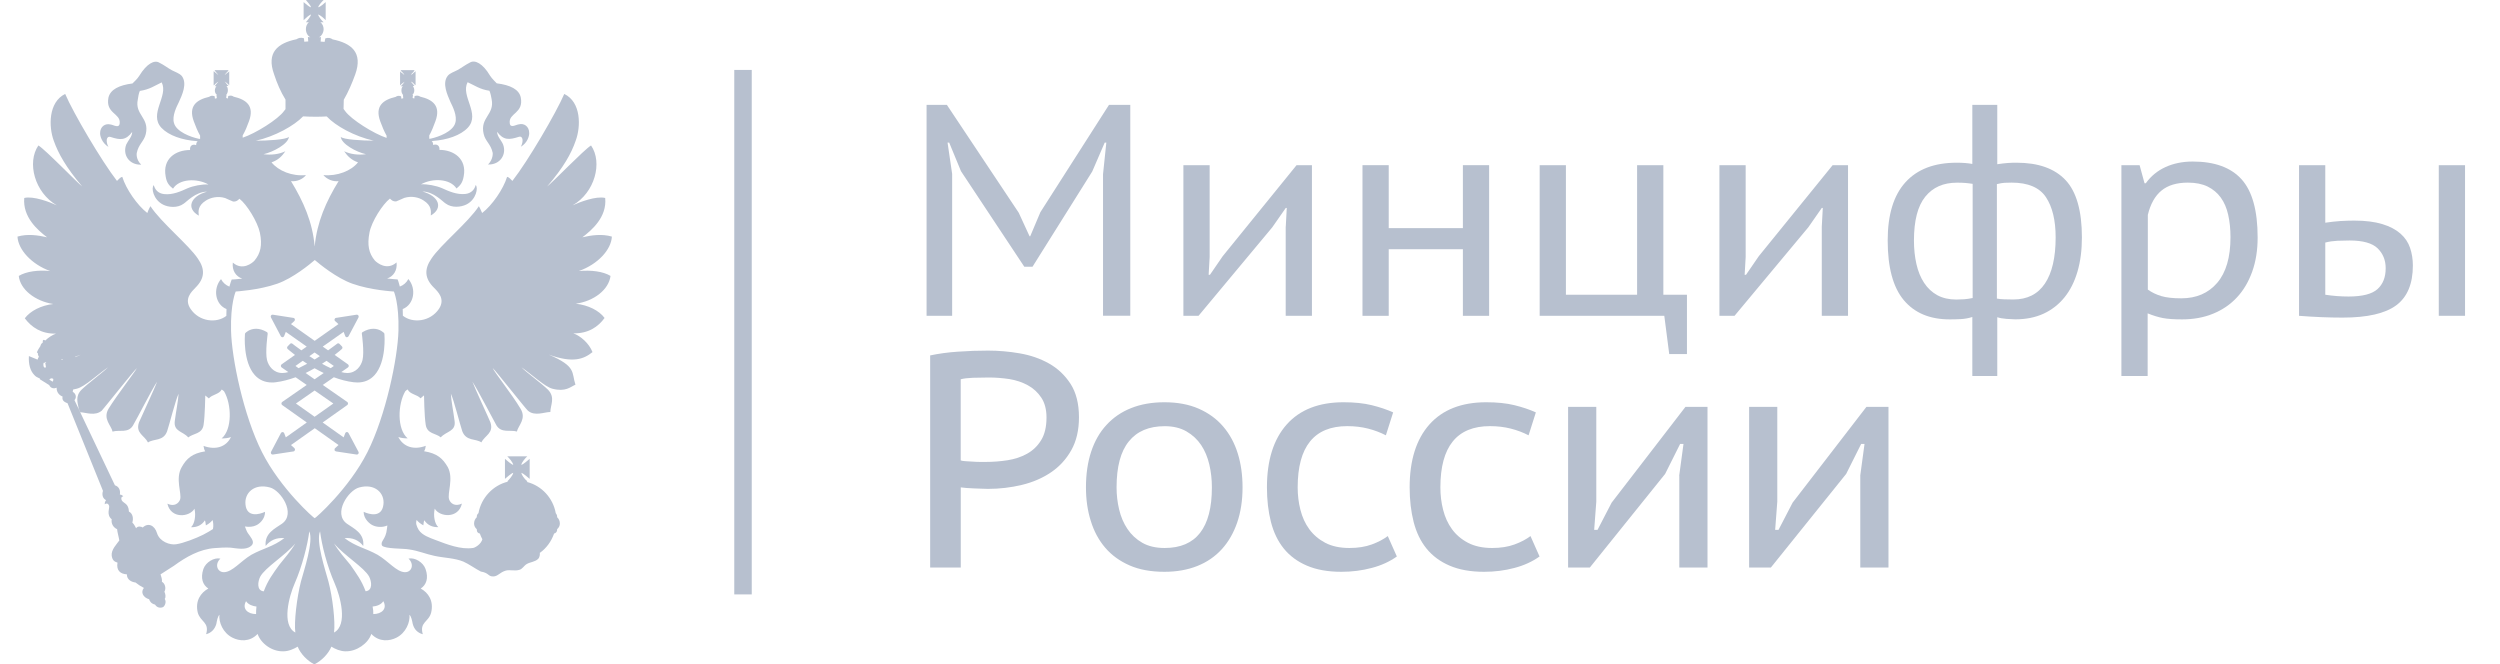 <svg width="143" height="38" viewBox="0 0 143 38" fill="none" xmlns="http://www.w3.org/2000/svg">
<path d="M53.199 20.332C53.688 20.227 54.223 20.153 54.802 20.115C55.382 20.073 55.948 20.054 56.512 20.054C57.107 20.054 57.712 20.105 58.324 20.211C58.938 20.316 59.495 20.508 59.998 20.79C60.501 21.071 60.91 21.458 61.234 21.954C61.554 22.45 61.717 23.09 61.717 23.87C61.717 24.605 61.57 25.233 61.278 25.751C60.987 26.269 60.596 26.694 60.113 27.02C59.63 27.347 59.073 27.587 58.449 27.737C57.824 27.887 57.178 27.964 56.512 27.964C56.441 27.964 56.333 27.961 56.188 27.954C56.041 27.948 55.891 27.942 55.734 27.938C55.577 27.932 55.423 27.922 55.279 27.913C55.132 27.9 55.026 27.89 54.956 27.878V32.464H53.205V20.332H53.199ZM56.563 21.593C56.246 21.593 55.942 21.599 55.644 21.609C55.346 21.621 55.116 21.65 54.953 21.695V26.336C55.01 26.358 55.106 26.374 55.241 26.381C55.375 26.387 55.516 26.393 55.66 26.406C55.807 26.419 55.945 26.422 56.08 26.422C56.214 26.422 56.316 26.422 56.387 26.422C56.806 26.422 57.222 26.39 57.632 26.326C58.042 26.262 58.41 26.141 58.746 25.955C59.079 25.77 59.348 25.514 59.553 25.178C59.758 24.846 59.86 24.414 59.86 23.883C59.86 23.422 59.761 23.045 59.562 22.744C59.364 22.447 59.108 22.21 58.791 22.037C58.477 21.864 58.122 21.746 57.731 21.682C57.338 21.625 56.947 21.593 56.563 21.593Z" fill="#B7C0CF"/>
<path d="M62.117 27.878C62.117 27.119 62.216 26.438 62.414 25.837C62.613 25.235 62.904 24.724 63.292 24.305C63.676 23.886 64.146 23.563 64.703 23.342C65.257 23.121 65.891 23.009 66.605 23.009C67.351 23.009 68.007 23.131 68.567 23.377C69.127 23.623 69.595 23.962 69.969 24.401C70.344 24.839 70.619 25.351 70.802 25.942C70.984 26.531 71.074 27.177 71.074 27.878C71.074 28.623 70.971 29.294 70.767 29.889C70.562 30.484 70.27 30.993 69.889 31.412C69.508 31.831 69.041 32.154 68.487 32.374C67.933 32.595 67.306 32.707 66.605 32.707C65.834 32.707 65.168 32.586 64.607 32.339C64.047 32.093 63.583 31.757 63.215 31.325C62.847 30.894 62.571 30.382 62.392 29.793C62.206 29.205 62.117 28.565 62.117 27.878ZM63.868 27.878C63.868 28.309 63.916 28.731 64.015 29.147C64.114 29.563 64.271 29.931 64.492 30.26C64.713 30.59 64.995 30.849 65.34 31.047C65.686 31.245 66.112 31.345 66.621 31.345C68.42 31.345 69.32 30.19 69.32 27.881C69.32 27.427 69.272 26.988 69.172 26.566C69.073 26.147 68.919 25.776 68.705 25.456C68.49 25.136 68.212 24.877 67.866 24.676C67.52 24.477 67.104 24.378 66.621 24.378C65.721 24.378 65.04 24.666 64.572 25.245C64.102 25.818 63.868 26.697 63.868 27.878Z" fill="#B7C0CF"/>
<path d="M79.9 31.831C79.49 32.122 79.013 32.343 78.462 32.486C77.912 32.634 77.335 32.707 76.727 32.707C75.955 32.707 75.299 32.589 74.755 32.355C74.211 32.122 73.772 31.796 73.433 31.377C73.094 30.958 72.85 30.449 72.697 29.854C72.546 29.259 72.469 28.6 72.469 27.878C72.469 26.326 72.847 25.127 73.6 24.279C74.352 23.435 75.437 23.009 76.849 23.009C77.467 23.009 78.004 23.064 78.462 23.176C78.916 23.288 79.326 23.425 79.688 23.588L79.272 24.9C78.958 24.737 78.619 24.609 78.254 24.516C77.889 24.423 77.492 24.375 77.063 24.375C75.171 24.375 74.227 25.543 74.227 27.878C74.227 28.322 74.278 28.751 74.384 29.163C74.489 29.579 74.656 29.947 74.889 30.267C75.123 30.587 75.427 30.849 75.802 31.047C76.179 31.245 76.641 31.345 77.185 31.345C77.672 31.345 78.1 31.277 78.465 31.143C78.83 31.009 79.134 30.849 79.381 30.663L79.9 31.831Z" fill="#B7C0CF"/>
<path d="M88.062 31.831C87.653 32.122 87.175 32.343 86.625 32.486C86.075 32.634 85.498 32.707 84.89 32.707C84.118 32.707 83.462 32.589 82.918 32.355C82.374 32.122 81.936 31.796 81.596 31.377C81.256 30.958 81.013 30.449 80.86 29.854C80.709 29.259 80.632 28.6 80.632 27.878C80.632 26.326 81.01 25.127 81.763 24.279C82.515 23.435 83.6 23.009 85.012 23.009C85.63 23.009 86.167 23.064 86.625 23.176C87.08 23.288 87.489 23.425 87.851 23.588L87.435 24.9C87.121 24.737 86.782 24.609 86.417 24.516C86.052 24.423 85.655 24.375 85.226 24.375C83.334 24.375 82.39 25.543 82.39 27.878C82.39 28.322 82.441 28.751 82.547 29.163C82.652 29.579 82.819 29.947 83.052 30.267C83.283 30.587 83.59 30.849 83.968 31.047C84.346 31.245 84.807 31.345 85.351 31.345C85.838 31.345 86.266 31.277 86.631 31.143C86.996 31.009 87.3 30.849 87.544 30.663L88.062 31.831Z" fill="#B7C0CF"/>
<path d="M96.05 27.212L96.296 25.392H96.104L95.246 27.107L90.937 32.464H89.695V23.272H91.308V28.696L91.187 30.308H91.379L92.186 28.751L96.408 23.272H97.669V32.461H96.056V27.212H96.05Z" fill="#B7C0CF"/>
<path d="M106.405 27.212L106.651 25.392H106.459L105.601 27.107L101.293 32.464H100.05V23.272H101.661V28.696L101.539 30.308H101.731L102.538 28.751L106.76 23.272H108.021V32.461H106.408V27.212H106.405Z" fill="#B7C0CF"/>
<path d="M63.093 9.966L63.282 8.156H63.19L62.476 9.809L59.06 15.256H58.589L54.969 9.793L54.293 8.156H54.2L54.463 9.947V18.065H53V6H54.162L58.272 12.17L58.89 13.513H58.929L59.511 12.135L63.433 6H64.652V18.061H63.093V9.966Z" fill="#B7C0CF"/>
<path d="M73.546 12.963L73.603 11.895H73.546L72.777 12.998L68.555 18.065H67.69V9.448H69.192V14.703L69.134 15.72H69.208L69.941 14.652L74.163 9.448H75.043V18.065H73.542V12.963H73.546Z" fill="#B7C0CF"/>
<path d="M83.677 14.255H79.435V18.065H77.934V9.448H79.435V13.049H83.677V9.448H85.178V18.065H83.677V14.255Z" fill="#B7C0CF"/>
<path d="M96.494 20.252H95.48L95.198 18.065H88.069V9.448H89.57V16.859H93.642V9.448H95.144V16.859H96.494V20.252Z" fill="#B7C0CF"/>
<path d="M104.206 12.963L104.264 11.895H104.206L103.438 12.998L99.215 18.065H98.351V9.448H99.852V14.703L99.794 15.72H99.871L100.604 14.652L104.827 9.448H105.707V18.065H104.206V12.963Z" fill="#B7C0CF"/>
<path d="M112.817 18.132C112.602 18.202 112.381 18.241 112.151 18.253C111.92 18.266 111.709 18.269 111.524 18.269C110.384 18.269 109.51 17.901 108.895 17.166C108.281 16.43 107.976 15.295 107.976 13.753C107.976 12.282 108.313 11.175 108.991 10.427C109.667 9.681 110.643 9.307 111.917 9.307C112.266 9.307 112.567 9.33 112.817 9.378V6H114.244V9.394C114.469 9.358 114.67 9.336 114.847 9.323C115.022 9.31 115.189 9.307 115.352 9.307C116.591 9.307 117.523 9.637 118.147 10.299C118.771 10.961 119.085 12.055 119.085 13.58C119.085 14.303 119.002 14.956 118.832 15.535C118.662 16.114 118.416 16.606 118.089 17.009C117.763 17.412 117.366 17.722 116.898 17.94C116.428 18.157 115.887 18.266 115.275 18.266C115.163 18.266 114.997 18.256 114.779 18.241C114.561 18.225 114.382 18.192 114.244 18.145V21.506H112.817V18.132ZM111.898 17.134C112.048 17.134 112.199 17.128 112.349 17.118C112.5 17.105 112.663 17.083 112.836 17.047V10.516C112.686 10.494 112.545 10.475 112.413 10.465C112.282 10.452 112.122 10.449 111.936 10.449C111.161 10.449 110.557 10.714 110.124 11.252C109.693 11.786 109.478 12.621 109.478 13.759C109.478 14.242 109.526 14.69 109.619 15.103C109.712 15.515 109.859 15.877 110.06 16.181C110.259 16.485 110.515 16.721 110.819 16.888C111.123 17.051 111.485 17.134 111.898 17.134ZM115.067 10.446C114.917 10.446 114.783 10.449 114.664 10.456C114.545 10.462 114.398 10.487 114.222 10.532V17.079C114.347 17.102 114.488 17.118 114.645 17.121C114.802 17.128 114.974 17.131 115.16 17.131C115.96 17.131 116.565 16.827 116.972 16.216C117.378 15.608 117.583 14.729 117.583 13.58C117.583 12.605 117.398 11.837 117.029 11.281C116.662 10.727 116.008 10.446 115.067 10.446Z" fill="#B7C0CF"/>
<path d="M121.354 9.448H122.385L122.667 10.481H122.741C123.029 10.078 123.4 9.771 123.858 9.56C124.315 9.349 124.837 9.24 125.423 9.24C126.675 9.24 127.606 9.579 128.218 10.257C128.829 10.935 129.137 12.045 129.137 13.584C129.137 14.306 129.034 14.959 128.826 15.538C128.618 16.117 128.33 16.609 127.952 17.012C127.577 17.415 127.123 17.726 126.591 17.943C126.06 18.161 125.468 18.269 124.818 18.269C124.354 18.269 123.989 18.244 123.72 18.193C123.451 18.141 123.16 18.052 122.846 17.924V21.509H121.344V9.448H121.354ZM125.145 10.446C124.507 10.446 124.002 10.599 123.634 10.903C123.265 11.207 123.006 11.671 122.856 12.291V16.564C123.08 16.724 123.336 16.849 123.624 16.936C123.912 17.022 124.293 17.064 124.77 17.064C125.634 17.064 126.319 16.769 126.825 16.177C127.331 15.586 127.584 14.716 127.584 13.568C127.584 13.097 127.539 12.669 127.452 12.285C127.366 11.901 127.225 11.572 127.03 11.303C126.835 11.034 126.585 10.823 126.281 10.673C125.974 10.523 125.596 10.446 125.145 10.446Z" fill="#B7C0CF"/>
<path d="M133.006 12.739C133.307 12.694 133.595 12.662 133.871 12.643C134.146 12.627 134.409 12.618 134.658 12.618C135.296 12.618 135.83 12.685 136.262 12.816C136.694 12.947 137.04 13.129 137.303 13.36C137.565 13.59 137.75 13.862 137.856 14.178C137.962 14.495 138.016 14.831 138.016 15.186C138.016 16.232 137.699 16.99 137.069 17.46C136.438 17.93 135.414 18.167 134.002 18.167C133.202 18.167 132.369 18.132 131.505 18.065V9.448H133.006V12.739ZM133.006 16.859C133.467 16.929 133.912 16.961 134.338 16.961C135.126 16.961 135.676 16.82 135.99 16.539C136.304 16.258 136.461 15.858 136.461 15.343C136.461 14.882 136.307 14.505 136 14.204C135.692 13.907 135.158 13.756 134.396 13.756C134.181 13.756 133.951 13.763 133.701 13.772C133.451 13.785 133.221 13.817 133.006 13.875V16.859ZM139.498 9.448H141V18.065H139.498V9.448Z" fill="#B7C0CF"/>
<path d="M43 4H42V34H43V4Z" fill="#B7C0CF"/>
<path d="M21.966 19.048C21.957 19.039 21.738 18.805 21.36 18.805C21.159 18.805 20.953 18.87 20.748 18.992C20.711 19.011 20.689 19.053 20.698 19.095C20.698 19.104 20.848 20.152 20.734 20.601C20.647 20.938 20.369 21.336 19.862 21.336C19.753 21.336 19.643 21.317 19.524 21.284H19.52L19.903 21.018C19.931 20.999 19.949 20.966 19.949 20.929C19.949 20.891 19.931 20.863 19.903 20.84L19.141 20.302C19.383 20.115 19.534 19.984 19.552 19.965C19.575 19.946 19.588 19.918 19.588 19.89C19.588 19.862 19.579 19.834 19.556 19.811L19.42 19.67C19.401 19.651 19.374 19.637 19.346 19.637C19.324 19.637 19.301 19.647 19.283 19.661C19.273 19.666 19.073 19.825 18.767 20.04L18.461 19.825L19.657 18.983L19.748 19.226C19.762 19.263 19.798 19.291 19.84 19.291C19.84 19.291 19.84 19.291 19.844 19.291C19.881 19.291 19.917 19.268 19.935 19.235L20.506 18.159C20.524 18.122 20.52 18.08 20.501 18.047C20.483 18.019 20.451 18 20.415 18C20.41 18 20.405 18 20.401 18L19.223 18.183C19.182 18.187 19.15 18.215 19.137 18.257C19.127 18.295 19.137 18.337 19.169 18.365L19.36 18.538L18 19.497L16.644 18.538L16.836 18.365C16.863 18.337 16.877 18.295 16.863 18.257C16.854 18.215 16.822 18.187 16.781 18.183L15.604 18C15.599 18 15.595 18 15.59 18C15.553 18 15.521 18.014 15.503 18.047C15.48 18.08 15.48 18.122 15.499 18.159L16.065 19.235C16.083 19.268 16.119 19.291 16.156 19.291C16.16 19.291 16.16 19.291 16.16 19.291C16.202 19.291 16.233 19.263 16.252 19.226L16.348 18.983L17.544 19.825L17.238 20.04C16.932 19.825 16.731 19.666 16.727 19.661C16.708 19.647 16.685 19.637 16.663 19.637C16.635 19.637 16.608 19.647 16.59 19.67L16.453 19.811C16.434 19.829 16.421 19.857 16.421 19.89C16.421 19.918 16.434 19.946 16.457 19.965C16.48 19.984 16.631 20.115 16.873 20.302L16.11 20.84C16.083 20.858 16.065 20.891 16.065 20.929C16.065 20.966 16.083 20.994 16.11 21.018L16.494 21.284C16.494 21.284 16.494 21.284 16.489 21.284C16.37 21.317 16.261 21.336 16.151 21.336C15.645 21.336 15.362 20.938 15.275 20.601C15.161 20.152 15.312 19.104 15.312 19.095C15.316 19.053 15.298 19.011 15.261 18.992C15.051 18.87 14.846 18.805 14.65 18.805C14.266 18.805 14.047 19.034 14.038 19.048C14.02 19.062 14.011 19.09 14.011 19.109C14.006 19.174 13.887 20.685 14.572 21.453C14.823 21.733 15.156 21.878 15.553 21.878C15.622 21.878 15.699 21.878 15.773 21.864C16.16 21.818 16.539 21.71 16.909 21.579L17.544 22.019L16.142 22.992C16.115 23.015 16.097 23.043 16.097 23.081C16.097 23.113 16.11 23.146 16.142 23.17L17.548 24.166L16.348 25.018L16.256 24.779C16.243 24.741 16.206 24.718 16.165 24.713C16.165 24.713 16.165 24.713 16.16 24.713C16.124 24.713 16.087 24.737 16.069 24.77L15.503 25.846C15.485 25.878 15.489 25.925 15.508 25.953C15.526 25.981 15.558 26 15.595 26C15.599 26 15.604 26 15.608 26L16.786 25.822C16.827 25.818 16.859 25.785 16.868 25.747C16.882 25.705 16.868 25.663 16.841 25.635L16.644 25.457L18.005 24.494L19.365 25.457L19.169 25.635C19.137 25.663 19.127 25.705 19.137 25.747C19.146 25.785 19.182 25.813 19.223 25.822L20.401 26C20.405 26 20.41 26 20.415 26C20.447 26 20.479 25.986 20.501 25.953C20.524 25.92 20.524 25.878 20.506 25.846L19.935 24.77C19.917 24.737 19.885 24.713 19.844 24.713H19.84C19.794 24.713 19.762 24.741 19.748 24.779L19.657 25.018L18.456 24.166L19.862 23.17C19.89 23.151 19.908 23.118 19.908 23.081C19.908 23.043 19.89 23.015 19.862 22.992L18.461 22.019L19.096 21.579C19.461 21.715 19.84 21.818 20.227 21.864C20.305 21.874 20.378 21.878 20.447 21.878C20.848 21.878 21.177 21.733 21.428 21.453C22.113 20.685 21.994 19.174 21.989 19.109C21.989 19.09 21.98 19.067 21.966 19.048ZM17.995 20.162L18.297 20.372C18.201 20.433 18.1 20.498 17.995 20.564C17.89 20.498 17.79 20.437 17.694 20.372L17.995 20.162ZM16.9 20.933L17.315 20.639C17.398 20.69 17.48 20.746 17.571 20.807C17.407 20.896 17.242 20.98 17.078 21.06L16.9 20.933ZM19.068 23.081L17.995 23.839L16.927 23.081L17.995 22.337L19.068 23.081ZM17.995 21.696L17.48 21.336C17.662 21.247 17.831 21.158 17.995 21.064C18.16 21.158 18.333 21.247 18.516 21.336L17.995 21.696ZM18.917 21.06C18.753 20.985 18.584 20.901 18.42 20.807C18.511 20.751 18.593 20.695 18.675 20.639L19.096 20.933L18.917 21.06Z" fill="#B7C0CF"/>
<path d="M34.922 15.783C34.504 15.526 33.812 15.437 33.108 15.504C34.208 15.113 34.961 14.279 35 13.533C34.426 13.365 33.83 13.454 33.312 13.573C33.847 13.165 34.726 12.42 34.617 11.324C34.099 11.195 33.151 11.563 32.755 11.745C34.025 11.018 34.482 9.296 33.808 8.32C33.408 8.559 31.593 10.45 31.298 10.667C32.237 9.571 32.677 8.786 32.929 8.049C33.229 7.246 33.251 5.844 32.276 5.373C31.815 6.447 30.206 9.203 29.309 10.348C29.209 10.259 29.131 10.139 29.005 10.117C28.792 10.813 28.156 11.741 27.578 12.184C27.547 12.127 27.491 11.967 27.391 11.794C26.777 12.73 25.185 14.013 24.672 14.802C24.271 15.388 24.271 15.916 24.828 16.462C25.055 16.693 25.481 17.096 25.111 17.664C24.606 18.414 23.593 18.503 23.044 18.059C23.044 17.926 23.04 17.797 23.036 17.678C23.684 17.42 23.836 16.52 23.358 15.96C23.253 16.165 23.079 16.316 22.87 16.391C22.814 16.156 22.766 16.045 22.762 16.032L22.736 15.978H22.679C22.675 15.978 22.462 15.965 22.144 15.93C22.505 15.81 22.736 15.468 22.683 15.011C22.127 15.499 21.57 15.033 21.444 14.905C21.095 14.487 20.995 14.017 21.135 13.298C21.252 12.673 21.887 11.679 22.305 11.359C22.366 11.417 22.462 11.537 22.666 11.519C22.784 11.479 22.979 11.377 23.127 11.319C23.549 11.191 23.958 11.288 24.219 11.461C24.698 11.758 24.654 12.087 24.641 12.326C25.368 11.909 25.115 11.213 24.163 10.955C24.815 10.955 25.35 11.563 25.489 11.639C25.851 11.909 26.368 11.847 26.669 11.701C27.247 11.421 27.365 10.725 27.208 10.583C27.151 10.831 26.964 11.053 26.629 11.093C26.134 11.151 25.655 10.933 25.276 10.76C24.954 10.623 24.437 10.521 24.084 10.543C24.737 10.174 25.751 10.214 26.112 10.782C26.329 10.605 26.464 10.445 26.525 10.077C26.712 9.083 25.951 8.573 25.137 8.573C25.159 8.333 24.994 8.213 24.776 8.293C24.776 8.191 24.75 8.111 24.693 8.071C24.711 8.071 24.737 8.062 24.754 8.062C25.572 8.005 26.347 7.747 26.764 7.299C27.495 6.5 26.329 5.489 26.747 4.703C27.147 4.881 27.443 5.112 27.995 5.191C28.052 5.311 28.104 5.551 28.122 5.68C28.3 6.567 27.443 6.713 27.665 7.659C27.761 8.089 28.078 8.235 28.183 8.746C28.183 8.746 28.222 9.101 27.917 9.411C28.622 9.429 28.992 8.821 28.774 8.258C28.679 8.027 28.435 7.809 28.435 7.539C28.796 8.027 29.118 8.009 29.675 7.827C29.927 7.747 29.949 8.107 29.792 8.395C30.175 8.164 30.271 7.787 30.271 7.619C30.271 7.219 29.966 7.033 29.675 7.113C29.509 7.131 29.179 7.361 29.157 7.033C29.087 6.465 29.966 6.487 29.788 5.573C29.692 5.116 29.192 4.863 28.413 4.766C28.335 4.686 28.139 4.495 28.035 4.335C27.608 3.612 27.165 3.421 26.899 3.567C26.586 3.727 26.425 3.865 26.168 4.007C25.964 4.118 25.746 4.175 25.611 4.335C25.272 4.766 25.594 5.431 25.768 5.839C25.885 6.079 26.168 6.625 26.042 7.033C25.903 7.521 25.115 7.827 24.637 7.929C24.606 7.929 24.585 7.938 24.554 7.938V7.747C24.693 7.499 24.811 7.202 24.907 6.931C25.229 6.052 24.75 5.697 24.041 5.529C23.949 5.471 23.854 5.449 23.736 5.489H23.715L23.697 5.635L23.601 5.604L23.623 5.427H23.58C23.662 5.369 23.697 5.267 23.697 5.169C23.697 5.063 23.658 4.979 23.619 4.921H23.715L23.675 4.881C23.658 4.841 23.619 4.801 23.558 4.739C23.541 4.721 23.519 4.681 23.519 4.659C23.536 4.677 23.558 4.699 23.597 4.717C23.636 4.757 23.693 4.797 23.715 4.837L23.771 4.876V4.073L23.715 4.122C23.697 4.14 23.636 4.18 23.597 4.224C23.558 4.264 23.541 4.264 23.519 4.282C23.519 4.264 23.536 4.242 23.558 4.202C23.619 4.162 23.658 4.104 23.675 4.073L23.715 4.011H22.914L22.953 4.073C22.992 4.1 23.04 4.162 23.079 4.202C23.097 4.242 23.119 4.264 23.136 4.282C23.114 4.264 23.079 4.264 23.058 4.224C22.988 4.184 22.953 4.144 22.914 4.122L22.884 4.073V4.89L22.923 4.85C22.962 4.81 23.001 4.77 23.066 4.73C23.088 4.712 23.123 4.69 23.145 4.672C23.123 4.69 23.105 4.73 23.088 4.752C23.049 4.814 22.997 4.85 22.962 4.894L22.923 4.934H23.049C22.979 4.992 22.962 5.076 22.962 5.183C22.962 5.28 23.001 5.382 23.066 5.44H23.049L23.066 5.617L22.962 5.649L22.94 5.502H22.923C22.805 5.462 22.709 5.484 22.631 5.542C21.909 5.711 21.43 6.07 21.752 6.944C21.852 7.215 21.97 7.512 22.113 7.761V7.889C21.391 7.65 20.09 6.842 19.742 6.354C19.703 6.305 19.673 6.265 19.655 6.234H19.651L19.664 5.706C19.916 5.276 20.143 4.748 20.317 4.264C20.773 3 20.099 2.471 19.029 2.254C18.92 2.174 18.785 2.134 18.607 2.196L18.568 2.396L18.341 2.378L18.359 2.121C18.328 2.13 18.289 2.13 18.25 2.13C18.402 2.05 18.511 1.859 18.511 1.664C18.511 1.522 18.442 1.353 18.324 1.273H18.511C18.402 1.176 18.228 0.967 18.194 0.825C18.328 0.865 18.533 1.052 18.629 1.154V0.12C18.533 0.2 18.328 0.399 18.194 0.417C18.228 0.302 18.402 0.102 18.511 0H17.497C17.576 0.102 17.771 0.302 17.789 0.417C17.672 0.399 17.476 0.2 17.367 0.12V1.154C17.476 1.052 17.667 0.865 17.789 0.825C17.771 0.963 17.576 1.171 17.497 1.273H17.672C17.554 1.353 17.497 1.522 17.497 1.664C17.497 1.859 17.593 2.054 17.75 2.13C17.711 2.13 17.672 2.13 17.611 2.112L17.632 2.369L17.406 2.387L17.384 2.188C17.21 2.13 17.076 2.17 16.958 2.245C15.896 2.467 15.222 2.991 15.679 4.255C15.835 4.739 16.062 5.271 16.331 5.697V6.243C16.314 6.261 16.292 6.301 16.253 6.341C15.914 6.829 14.604 7.636 13.882 7.876V7.747C14.026 7.499 14.148 7.202 14.243 6.931C14.565 6.052 14.087 5.697 13.364 5.529C13.282 5.471 13.19 5.449 13.073 5.489H13.056L13.034 5.635L12.938 5.604L12.956 5.427H12.938C12.995 5.369 13.034 5.267 13.034 5.169C13.034 5.063 13.016 4.979 12.956 4.921H13.073L13.034 4.881C12.995 4.841 12.956 4.801 12.916 4.739C12.899 4.721 12.868 4.681 12.847 4.659C12.868 4.677 12.916 4.699 12.934 4.717C12.99 4.757 13.029 4.797 13.073 4.837L13.112 4.876V4.073L13.073 4.122C13.034 4.14 12.995 4.18 12.934 4.224C12.916 4.264 12.868 4.264 12.847 4.282C12.868 4.264 12.895 4.242 12.916 4.202C12.956 4.162 12.995 4.104 13.034 4.073L13.073 4.011H12.272L12.312 4.073C12.329 4.1 12.381 4.162 12.42 4.202C12.46 4.242 12.477 4.264 12.477 4.282C12.464 4.26 12.442 4.26 12.407 4.22C12.359 4.18 12.299 4.14 12.281 4.118L12.22 4.069V4.885L12.281 4.845C12.299 4.805 12.359 4.766 12.407 4.726C12.446 4.708 12.464 4.686 12.481 4.668C12.481 4.686 12.464 4.726 12.425 4.748C12.386 4.81 12.333 4.845 12.316 4.89L12.277 4.93H12.381C12.333 4.987 12.29 5.072 12.29 5.178C12.29 5.276 12.329 5.378 12.42 5.436H12.381L12.403 5.613L12.294 5.644L12.277 5.498H12.255C12.137 5.458 12.042 5.48 11.963 5.538C11.241 5.706 10.763 6.066 11.085 6.94C11.185 7.21 11.302 7.508 11.446 7.756V7.947C11.415 7.947 11.389 7.938 11.367 7.938C10.889 7.836 10.088 7.53 9.954 7.042C9.827 6.634 10.11 6.088 10.228 5.848C10.415 5.44 10.728 4.774 10.397 4.344C10.249 4.184 10.036 4.127 9.827 4.016C9.575 3.878 9.418 3.736 9.096 3.576C8.84 3.43 8.405 3.616 7.961 4.344C7.865 4.504 7.661 4.69 7.578 4.774C6.808 4.872 6.312 5.12 6.203 5.582C6.025 6.496 6.904 6.478 6.847 7.042C6.825 7.37 6.486 7.139 6.329 7.122C6.025 7.042 5.725 7.228 5.725 7.628C5.725 7.796 5.834 8.173 6.203 8.404C6.047 8.116 6.064 7.756 6.329 7.836C6.886 8.018 7.195 8.036 7.561 7.548C7.561 7.814 7.326 8.036 7.221 8.266C7.004 8.834 7.365 9.438 8.078 9.42C7.756 9.11 7.822 8.755 7.822 8.755C7.922 8.244 8.235 8.098 8.339 7.667C8.557 6.722 7.696 6.576 7.883 5.688C7.9 5.56 7.939 5.32 8 5.2C8.557 5.12 8.862 4.894 9.249 4.712C9.649 5.498 8.496 6.509 9.231 7.308C9.653 7.756 10.432 8.014 11.241 8.071C11.259 8.071 11.285 8.08 11.307 8.085C11.25 8.124 11.22 8.2 11.22 8.302C11.006 8.222 10.841 8.342 10.872 8.581C10.032 8.581 9.292 9.092 9.475 10.086C9.531 10.454 9.671 10.614 9.897 10.791C10.249 10.223 11.263 10.183 11.924 10.552C11.563 10.53 11.046 10.632 10.728 10.769C10.354 10.938 9.88 11.159 9.384 11.102C9.04 11.062 8.866 10.845 8.796 10.591C8.64 10.734 8.757 11.426 9.34 11.71C9.632 11.856 10.149 11.918 10.51 11.648C10.65 11.568 11.185 10.964 11.842 10.964C10.893 11.222 10.628 11.918 11.372 12.335C11.341 12.096 11.307 11.767 11.781 11.47C12.046 11.302 12.464 11.199 12.877 11.328C13.021 11.386 13.216 11.488 13.334 11.528C13.539 11.546 13.634 11.426 13.695 11.368C14.117 11.688 14.73 12.681 14.865 13.307C15.013 14.026 14.905 14.492 14.552 14.913C14.435 15.042 13.869 15.508 13.317 15.02C13.264 15.477 13.495 15.814 13.856 15.938C13.534 15.974 13.317 15.987 13.312 15.987H13.256L13.234 16.04C13.23 16.049 13.182 16.165 13.121 16.395C12.921 16.316 12.747 16.169 12.642 15.965C12.164 16.524 12.312 17.42 12.956 17.678C12.951 17.802 12.947 17.931 12.947 18.068C12.394 18.503 11.394 18.41 10.898 17.664C10.515 17.096 10.954 16.688 11.172 16.462C11.729 15.916 11.729 15.388 11.324 14.802C10.806 14.017 9.218 12.73 8.605 11.794C8.505 11.963 8.448 12.122 8.426 12.184C7.852 11.741 7.208 10.813 6.995 10.117C6.878 10.134 6.791 10.259 6.691 10.348C5.803 9.203 4.185 6.447 3.728 5.373C2.762 5.844 2.779 7.246 3.075 8.049C3.336 8.786 3.776 9.571 4.702 10.667C4.411 10.445 2.597 8.559 2.196 8.32C1.526 9.296 1.983 11.018 3.249 11.745C2.862 11.563 1.905 11.195 1.387 11.324C1.291 12.42 2.157 13.165 2.692 13.573C2.17 13.454 1.574 13.365 1 13.533C1.039 14.279 1.801 15.117 2.871 15.504C2.188 15.432 1.496 15.526 1.074 15.783C1.152 16.559 2.014 17.23 3.045 17.389C2.353 17.469 1.74 17.78 1.418 18.206C1.796 18.712 2.353 19.102 3.201 19.084C3.006 19.155 2.779 19.293 2.588 19.479C2.566 19.462 2.527 19.439 2.492 19.439C2.449 19.457 2.436 19.519 2.449 19.559C2.449 19.559 2.449 19.559 2.449 19.59C2.366 19.648 2.323 19.719 2.314 19.79C2.236 19.905 2.153 20.038 2.109 20.158C2.131 20.167 2.149 20.189 2.166 20.198C2.162 20.26 2.179 20.335 2.227 20.411C2.188 20.451 2.17 20.509 2.149 20.571L1.653 20.367C1.626 20.828 1.727 21.205 1.953 21.44C2.131 21.649 2.336 21.618 2.275 21.689L2.814 22.026C2.91 22.235 3.106 22.235 3.241 22.177C3.241 22.177 3.241 22.195 3.241 22.217C3.241 22.434 3.388 22.612 3.58 22.683C3.541 22.865 3.619 22.98 3.863 23.064L5.89 28.078C5.812 28.318 5.89 28.527 6.068 28.607C6.025 28.664 5.99 28.726 5.99 28.846C6.068 28.788 6.186 28.766 6.242 28.935C6.282 29.055 6.068 29.441 6.39 29.703C6.347 29.933 6.469 30.168 6.699 30.27C6.699 30.39 6.808 30.776 6.825 30.914C6.682 31.122 6.347 31.442 6.39 31.792C6.43 32.041 6.525 32.121 6.721 32.183C6.643 32.631 6.886 32.831 7.256 32.853C7.256 33.181 7.556 33.297 7.752 33.319C7.939 33.461 8.018 33.518 8.231 33.629C8.035 33.864 8.174 34.175 8.531 34.277C8.57 34.415 8.67 34.535 8.87 34.583C8.988 34.783 9.201 34.783 9.327 34.725C9.405 34.685 9.545 34.455 9.423 34.255C9.501 34.157 9.462 33.967 9.405 33.847C9.523 33.629 9.423 33.359 9.262 33.279C9.284 33.159 9.223 32.968 9.183 32.853C9.466 32.671 9.819 32.445 9.945 32.365C10.637 31.859 11.42 31.406 12.307 31.349C12.534 31.326 12.951 31.309 13.186 31.326C13.547 31.366 14.043 31.477 14.335 31.247C14.426 31.189 14.482 31.087 14.465 30.989C14.426 30.759 14.182 30.559 14.104 30.355C14.082 30.293 14.047 30.199 14.008 30.115C14.261 30.16 14.496 30.124 14.639 30.053C14.796 29.995 15.174 29.707 15.157 29.276C14.852 29.423 14.121 29.623 14.043 28.868C13.965 28.203 14.539 27.635 15.44 27.883C16.053 28.043 16.949 29.374 16.131 29.955C15.731 30.235 15.118 30.501 15.196 31.229C15.457 30.901 15.809 30.741 16.266 30.781C15.596 31.287 15.079 31.349 14.374 31.735C13.76 32.103 13.303 32.711 12.821 32.729C12.451 32.746 12.246 32.298 12.607 31.952C12.246 31.872 11.768 32.161 11.633 32.547C11.459 33.075 11.594 33.452 11.916 33.665C11.481 33.904 11.154 34.37 11.311 35.036C11.459 35.582 11.994 35.582 11.79 36.278C12.09 36.199 12.285 35.99 12.373 35.693C12.412 35.484 12.451 35.267 12.551 35.165C12.507 35.582 12.742 36.199 13.303 36.478C13.682 36.669 14.278 36.744 14.735 36.261C14.922 36.806 15.553 37.277 16.21 37.255C16.51 37.255 16.806 37.121 17.028 36.988C17.184 37.392 17.584 37.805 17.98 38C18.389 37.805 18.79 37.392 18.955 36.988C19.172 37.126 19.473 37.255 19.764 37.255C20.395 37.272 21.061 36.806 21.239 36.261C21.696 36.744 22.292 36.669 22.67 36.478C23.227 36.199 23.462 35.582 23.423 35.165C23.527 35.267 23.567 35.484 23.61 35.693C23.688 35.99 23.88 36.199 24.184 36.278C23.98 35.582 24.528 35.582 24.663 35.036C24.82 34.37 24.498 33.9 24.067 33.665C24.38 33.456 24.528 33.079 24.341 32.547C24.206 32.161 23.728 31.872 23.366 31.952C23.728 32.298 23.532 32.746 23.153 32.729C22.675 32.711 22.218 32.099 21.6 31.735C20.9 31.344 20.382 31.287 19.708 30.781C20.164 30.741 20.526 30.901 20.778 31.229C20.856 30.501 20.243 30.235 19.843 29.955C19.033 29.374 19.921 28.043 20.547 27.883C21.435 27.635 22.022 28.203 21.931 28.868C21.835 29.627 21.122 29.427 20.8 29.276C20.8 29.703 21.178 29.991 21.335 30.053C21.517 30.142 21.857 30.191 22.157 30.057C22.148 30.133 22.135 30.213 22.135 30.235C22.074 30.883 21.735 30.94 21.852 31.207C22.018 31.406 23.11 31.366 23.406 31.428C23.923 31.5 24.363 31.695 24.859 31.797C25.416 31.917 26.007 31.917 26.508 32.125C26.829 32.267 27.191 32.533 27.504 32.693C27.983 32.773 27.904 32.973 28.209 32.973C28.483 32.973 28.587 32.733 28.94 32.636C29.183 32.578 29.457 32.675 29.701 32.596C29.879 32.556 29.958 32.369 30.123 32.267C30.319 32.147 30.593 32.147 30.776 31.974C30.871 31.886 30.893 31.717 30.876 31.597L30.88 31.624C31.254 31.358 31.537 30.967 31.694 30.519C31.789 30.501 31.867 30.412 31.867 30.31C31.867 30.293 31.867 30.27 31.867 30.27C31.963 30.191 32.024 30.071 32.024 29.951C32.024 29.8 31.968 29.68 31.867 29.583C31.867 29.583 31.867 29.56 31.867 29.543C31.867 29.463 31.828 29.405 31.789 29.352C31.633 28.487 30.989 27.79 30.158 27.573C30.158 27.55 30.158 27.55 30.158 27.533H30.14C30.14 27.493 30.123 27.471 30.093 27.471C29.975 27.351 29.836 27.164 29.818 27.045C29.953 27.084 30.18 27.302 30.297 27.391V26.246C30.18 26.335 29.958 26.552 29.818 26.592C29.836 26.45 30.049 26.201 30.158 26.104H29.018C29.122 26.201 29.34 26.45 29.357 26.592C29.222 26.552 28.996 26.335 28.883 26.246V27.391C29 27.302 29.222 27.084 29.357 27.045C29.34 27.187 29.122 27.435 29.018 27.533L29.057 27.55C28.209 27.75 27.526 28.469 27.369 29.352C27.312 29.401 27.273 29.463 27.273 29.543C27.273 29.56 27.273 29.583 27.273 29.583C27.173 29.68 27.117 29.8 27.117 29.951C27.117 30.066 27.173 30.191 27.273 30.27C27.273 30.27 27.273 30.288 27.273 30.31C27.273 30.439 27.352 30.501 27.447 30.519C27.486 30.63 27.534 30.741 27.587 30.838C27.587 30.829 27.587 30.829 27.6 30.816C27.53 31.145 27.138 31.344 27.052 31.344C26.355 31.446 25.585 31.145 24.885 30.878C24.576 30.759 24.154 30.621 23.949 30.31C23.823 30.084 23.767 29.942 23.832 29.742C23.91 29.84 24.037 29.951 24.215 30.049C24.232 29.951 24.232 29.84 24.271 29.76C24.45 30.031 24.733 30.168 25.072 30.151C24.867 29.973 24.772 29.503 24.867 29.095C25.15 29.583 26.225 29.68 26.421 28.806C26.02 28.997 25.764 28.788 25.69 28.567C25.572 28.216 25.964 27.369 25.611 26.716C25.329 26.228 25.007 25.931 24.258 25.811C24.315 25.718 24.337 25.638 24.354 25.5C23.662 25.758 23.066 25.558 22.784 24.995C22.923 25.052 23.123 25.075 23.319 25.075C22.705 24.564 22.744 23.122 23.184 22.377C23.24 22.337 23.262 22.297 23.319 22.279C23.453 22.559 23.854 22.559 24.058 22.785C24.137 22.705 24.176 22.683 24.254 22.616C24.254 22.616 24.271 23.801 24.35 24.289C24.428 24.835 24.946 24.777 25.211 25.017C25.524 24.666 26.09 24.684 26.003 24.081C25.925 23.477 25.807 22.927 25.79 22.519C25.964 22.887 26.307 24.271 26.442 24.666C26.664 25.252 27.221 25.075 27.534 25.305C27.739 24.897 28.256 24.777 28.052 24.16C27.995 24.001 27.147 22.181 27.021 21.831C27.321 22.279 28.143 23.881 28.396 24.329C28.679 24.795 29.196 24.569 29.566 24.684C29.636 24.347 30.136 23.956 29.77 23.371C29.314 22.594 28.239 21.241 28.183 21.05C28.396 21.259 30.062 23.371 30.192 23.486C30.58 23.832 31.145 23.566 31.48 23.566C31.48 23.18 31.78 22.741 31.346 22.292C30.945 21.902 30.027 21.236 29.831 21.01C30.445 21.44 31.167 22.124 31.598 22.235C32.359 22.434 32.633 22.124 32.916 22.004C32.681 21.299 32.994 20.97 31.385 20.282C32.777 20.788 33.395 20.54 33.891 20.14C33.695 19.634 33.199 19.209 32.794 19.067C33.647 19.084 34.212 18.698 34.582 18.188C34.269 17.762 33.647 17.451 32.933 17.372C33.986 17.225 34.826 16.559 34.922 15.783ZM2.627 20.997C2.61 20.997 2.61 21.015 2.588 21.037C2.471 21.019 2.471 20.877 2.492 20.757C2.549 20.757 2.588 20.739 2.627 20.699L2.645 20.722L2.588 20.762C2.61 20.837 2.61 20.917 2.627 20.997ZM3.01 21.831L2.819 21.715C2.897 21.622 2.971 21.622 3.049 21.676C3.049 21.733 3.049 21.791 3.01 21.831ZM3.584 20.588C3.558 20.588 3.532 20.588 3.506 20.588C3.502 20.584 3.497 20.575 3.493 20.571C3.528 20.562 3.567 20.562 3.597 20.553C3.597 20.562 3.589 20.575 3.584 20.588ZM14.648 35.125C14.169 35.125 13.83 34.819 14.074 34.388C14.2 34.583 14.452 34.672 14.67 34.694C14.648 34.898 14.648 34.956 14.648 35.125ZM21.926 34.388C22.17 34.819 21.831 35.125 21.352 35.125C21.352 34.956 21.352 34.898 21.313 34.694C21.535 34.676 21.796 34.592 21.926 34.388ZM14.63 8.049C15.722 7.809 16.836 7.184 17.337 6.656C17.75 6.682 18.285 6.687 18.689 6.66C19.181 7.193 20.277 7.805 21.374 8.045C20.739 8.045 19.629 7.987 19.49 7.827C19.529 8.235 20.378 8.697 20.934 8.821C20.473 8.879 20.047 8.821 19.686 8.652C19.882 8.941 20.108 9.158 20.478 9.287C20.09 9.775 19.29 10.09 18.498 10.015C18.694 10.254 19.055 10.405 19.368 10.361C18.655 11.519 18.128 12.708 18.002 14.084H17.998V14.088C17.88 12.708 17.354 11.519 16.645 10.361C16.967 10.401 17.319 10.254 17.502 10.015C16.701 10.095 15.931 9.775 15.531 9.287C15.905 9.158 16.127 8.941 16.323 8.652C15.97 8.821 15.531 8.879 15.074 8.821C15.631 8.692 16.488 8.235 16.527 7.827C16.375 7.991 15.266 8.049 14.63 8.049ZM4.62 20.291C4.52 20.335 4.398 20.389 4.306 20.429C4.306 20.42 4.306 20.411 4.306 20.402C4.402 20.362 4.524 20.327 4.62 20.291ZM11.642 25.505C11.663 25.642 11.681 25.722 11.737 25.816C10.985 25.935 10.667 26.233 10.393 26.721C10.01 27.377 10.41 28.225 10.302 28.571C10.223 28.788 9.975 29.001 9.575 28.811C9.771 29.689 10.841 29.587 11.124 29.099C11.22 29.507 11.124 29.978 10.928 30.155C11.263 30.173 11.546 30.035 11.72 29.765C11.759 29.844 11.759 29.955 11.776 30.053C11.963 29.955 12.081 29.844 12.159 29.747C12.19 29.844 12.225 30.075 12.181 30.262C12.037 30.359 11.877 30.452 11.624 30.585C11.224 30.785 10.493 31.073 10.075 31.131C9.732 31.189 9.136 30.989 8.983 30.501C8.844 30.035 8.466 29.884 8.165 30.173C8.087 30.115 7.874 30.071 7.783 30.217C7.783 30.217 7.687 29.995 7.569 29.889C7.648 29.649 7.587 29.361 7.374 29.263C7.356 28.793 7.073 28.793 6.973 28.633C6.917 28.535 6.917 28.411 7.052 28.393C6.995 28.305 6.873 28.287 6.856 28.287C6.895 28.087 6.834 27.839 6.573 27.759L4.259 22.887C4.407 22.727 4.328 22.497 4.163 22.417C4.163 22.417 4.163 22.399 4.163 22.377C4.176 22.337 4.18 22.31 4.185 22.279C4.246 22.27 4.324 22.252 4.389 22.235C4.846 22.124 5.559 21.44 6.177 21.01C5.96 21.241 5.063 21.906 4.663 22.292C4.289 22.669 4.446 23.047 4.507 23.388L4.594 23.579C4.933 23.601 5.442 23.81 5.82 23.49C5.938 23.371 7.609 21.259 7.83 21.054C7.743 21.245 6.691 22.599 6.212 23.375C5.86 23.961 6.377 24.347 6.438 24.688C6.817 24.569 7.334 24.799 7.609 24.334C7.874 23.885 8.683 22.284 8.983 21.835C8.866 22.186 8.009 24.005 7.948 24.165C7.743 24.782 8.261 24.901 8.466 25.31C8.779 25.079 9.34 25.261 9.558 24.671C9.693 24.276 10.036 22.891 10.215 22.523C10.193 22.931 10.075 23.482 9.997 24.085C9.919 24.693 10.476 24.671 10.767 25.021C11.05 24.782 11.568 24.839 11.646 24.294C11.724 23.805 11.742 22.621 11.742 22.621C11.82 22.692 11.859 22.709 11.946 22.789C12.137 22.559 12.542 22.559 12.677 22.284C12.738 22.301 12.755 22.341 12.816 22.381C13.256 23.127 13.29 24.569 12.677 25.079C12.855 25.079 13.077 25.057 13.212 24.999C12.942 25.563 12.338 25.762 11.642 25.505ZM15.966 32.32C15.605 32.826 15.322 33.194 15.087 33.825C14.665 33.785 14.748 33.257 14.883 32.99C15.166 32.462 16.314 31.775 16.893 31.087C16.636 31.526 16.279 31.925 15.966 32.32ZM17.215 33.257C16.98 34.188 16.814 35.564 16.893 36.181C16.084 35.75 16.54 34.091 16.854 33.376C17.289 32.383 17.593 31.167 17.693 30.39C17.946 30.98 17.384 32.627 17.215 33.257ZM19.107 36.181C19.186 35.564 19.029 34.188 18.785 33.257C18.616 32.627 18.059 30.98 18.307 30.39C18.402 31.167 18.707 32.378 19.146 33.376C19.46 34.091 19.916 35.75 19.107 36.181ZM21.117 32.986C21.256 33.257 21.335 33.78 20.913 33.82C20.678 33.19 20.395 32.826 20.047 32.316C19.721 31.925 19.364 31.522 19.107 31.082C19.681 31.775 20.834 32.458 21.117 32.986ZM21.017 25.864C19.96 27.959 18.024 29.663 18.002 29.64C17.98 29.667 16.044 27.959 14.987 25.864C13.93 23.774 13.251 20.486 13.216 18.916C13.177 17.345 13.482 16.675 13.482 16.675C13.482 16.675 14.805 16.599 15.862 16.227C16.758 15.912 17.732 15.109 18.006 14.873C18.281 15.109 19.255 15.907 20.156 16.227C21.209 16.604 22.531 16.675 22.531 16.675C22.531 16.675 22.831 17.349 22.792 18.916C22.749 20.486 22.07 23.774 21.017 25.864Z" fill="#B7C0CF"/>
</svg>
